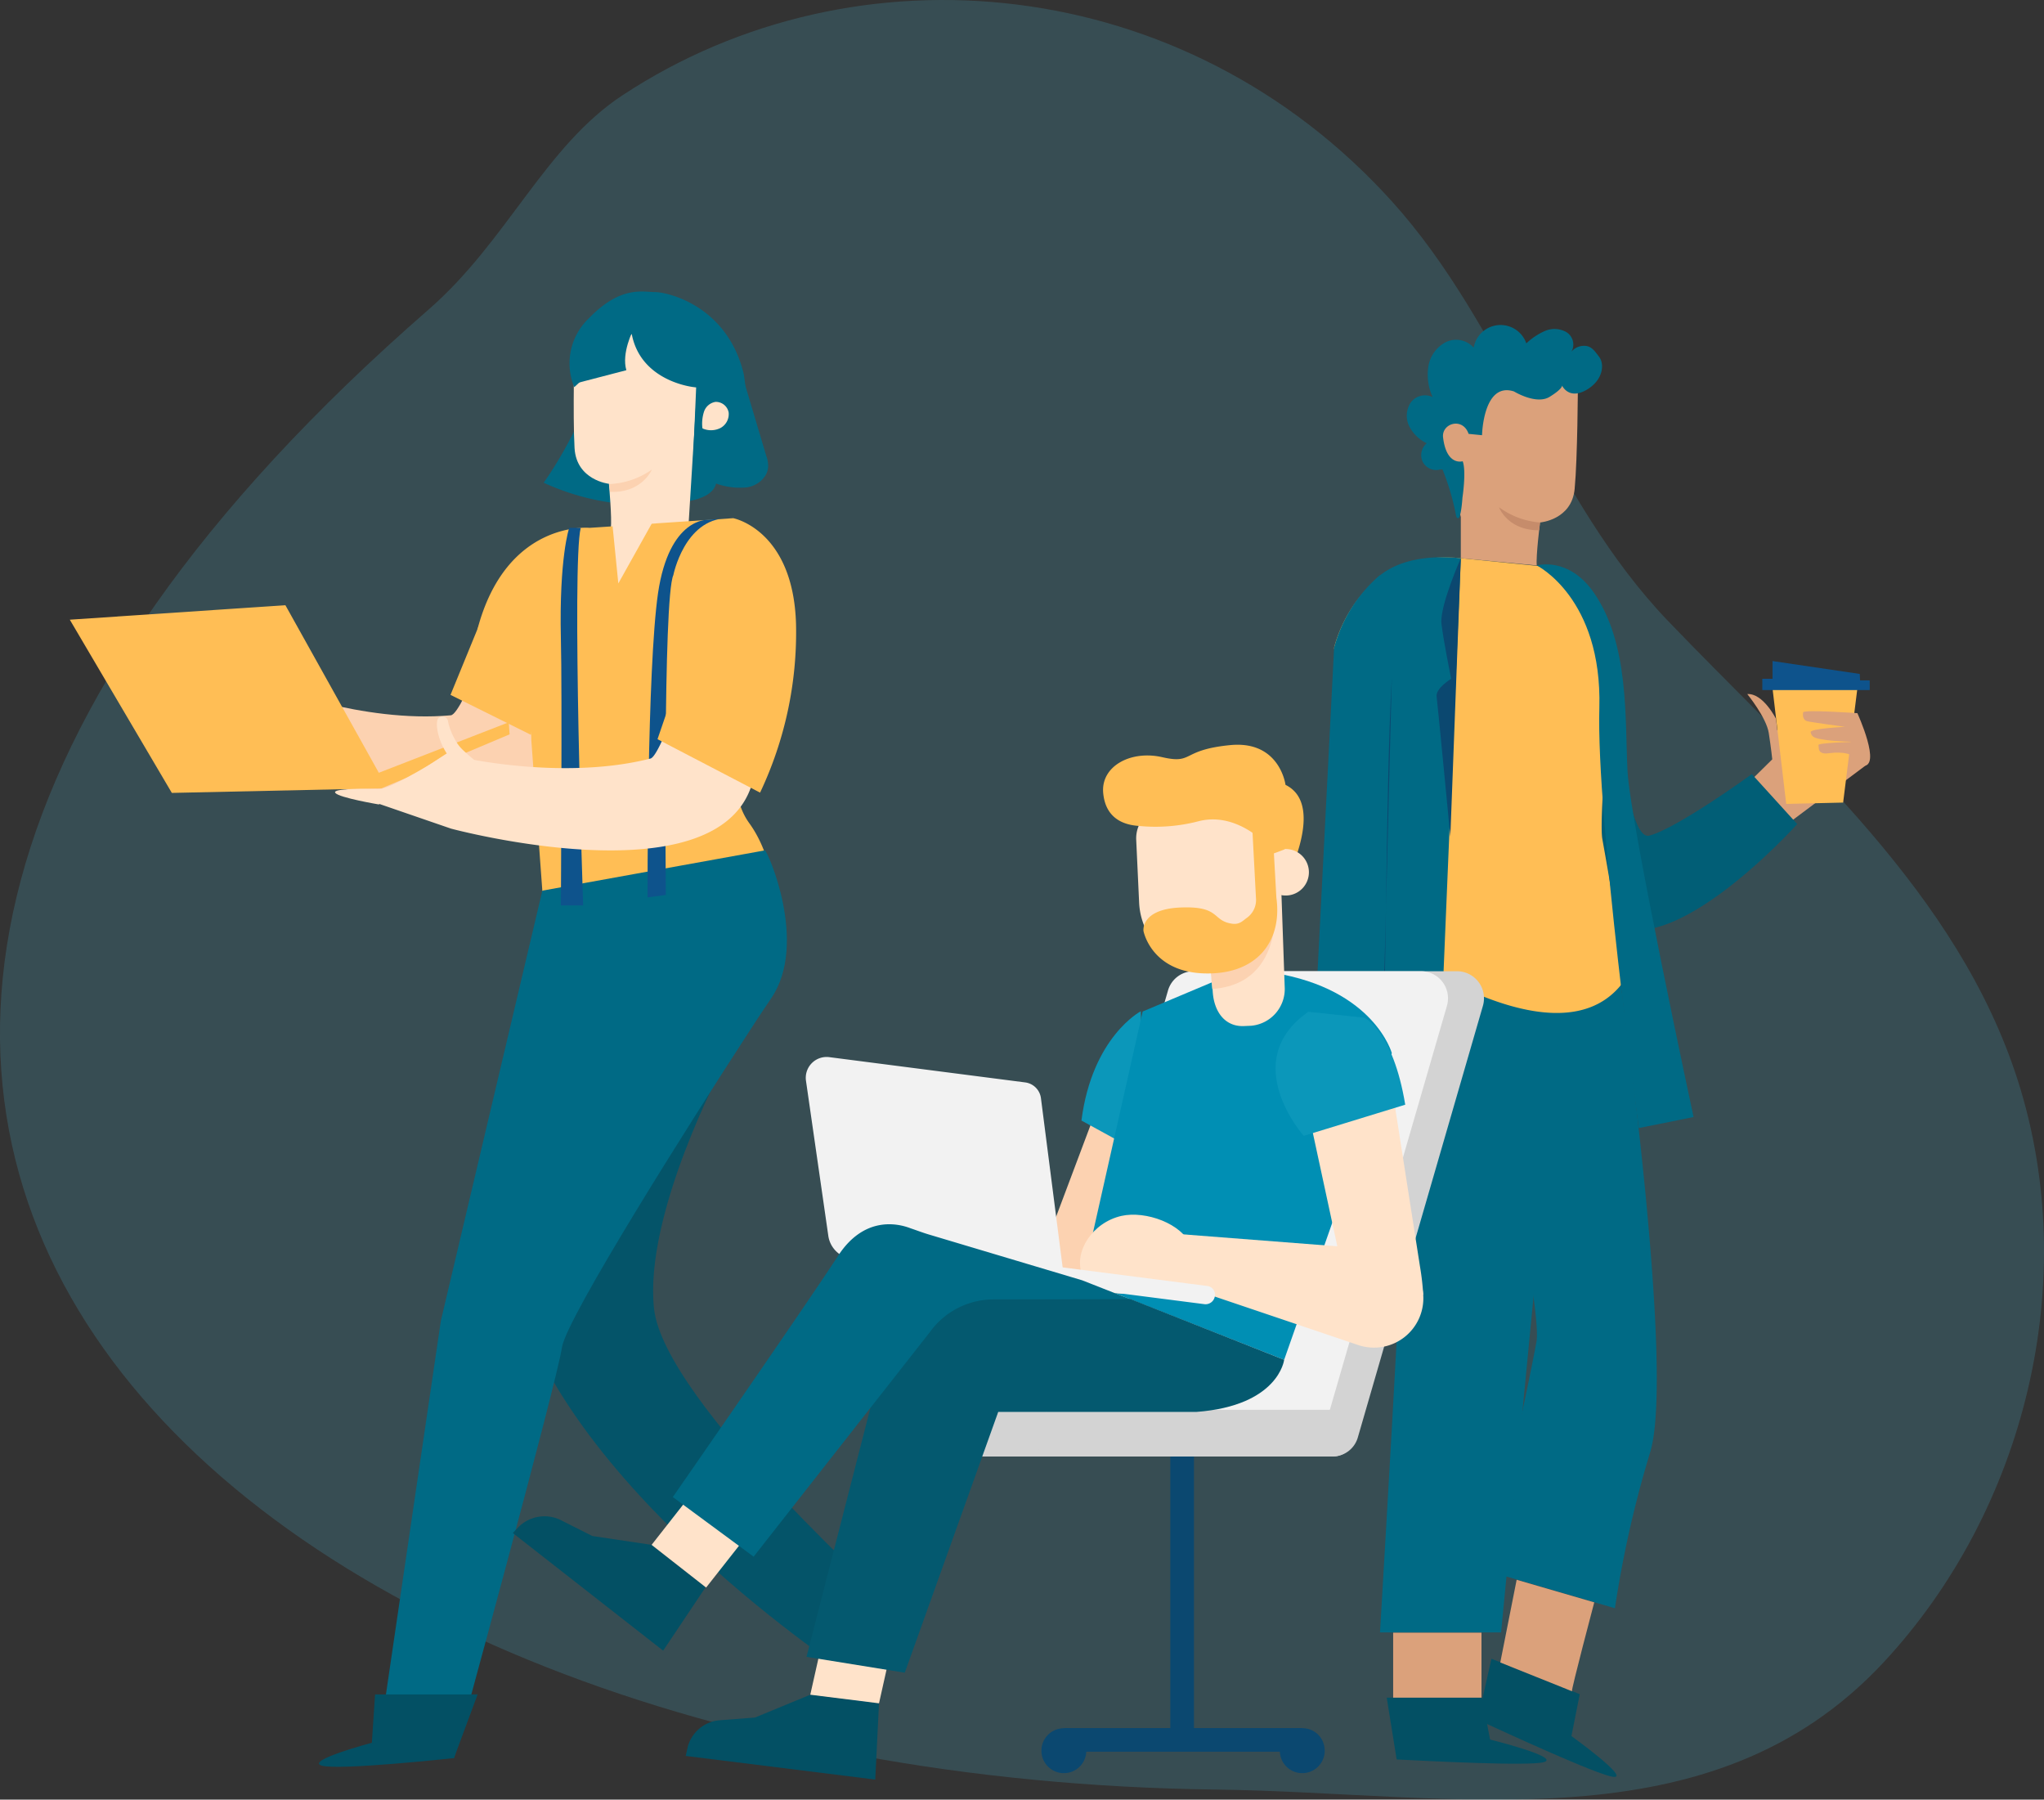 <?xml version="1.0" encoding="UTF-8"?> <svg xmlns="http://www.w3.org/2000/svg" width="425.547" height="374.576" viewBox="0 0 425.547 374.576"><rect x="0" y="0" width="425.547" height="374.576" fill="#333333" stroke="none"/><defs><style>.a{fill:rgba(75,191,221,0.19);}.b{fill:#dba17b;}.c{fill:#ffbe55;}.d{fill:#0e538c;}.e{fill:#006a85;}.f{fill:#015e76;}.g{fill:#035064;}.h{fill:#ffe3ca;}.i{fill:#c68c6b;}.j{fill:#0b4870;}.k{fill:#ff957e;}.l{fill:#fcd2b1;}.m{fill:#045469;}.n{fill:#ffd584;}.o{fill:none;stroke:#ffecd3;stroke-miterlimit:10;stroke-width:0.1px;}.p{fill:#d3d3d3;}.q{fill:#f2f2f2;}.r{fill:#0b97ba;}.s{fill:#008fb4;}.t{fill:#04596f;}</style></defs><path class="a" d="M160.526,74.265C209.212,42.18,277.629,48.72,320.67,96.344c23.533,26.048,33.091,61.878,57.518,87.367,27.5,28.675,60.368,56.567,72.833,95.7,13.248,41.587,1.621,89.267-28,121.072-36.053,38.681-89.043,27.054-139.127,26.439C78.8,424.346-73.625,287.455,120.336,118.7,136.546,104.5,144.427,84.829,160.526,74.265Z" transform="translate(-30.903 -54.448)"></path><path class="b" d="M701.208,310.8c-1.062.335-6.652,4.472-6.652,4.472l-6.6,4.248-.279-2.4S685,311.746,681.7,311.97c0,0,3.969,4.863,4.472,8.105s.727,5.478.727,5.478h0l-4.36,4.3,7.267,9.335,17.048-12.744S702.27,310.46,701.208,310.8Z" transform="translate(-317.926 -167.504)"></path><path class="c" d="M708.763,310.8,705.8,334.556l-11.85.279L691.1,310.8Z" transform="translate(-322.071 -167.508)"></path><path class="d" d="M709.659,306.637H687.3v-2.348h2.124V300.6l18.166,2.683.056,1.341h2.012v2.292" transform="translate(-320.396 -163.009)"></path><path class="b" d="M714.82,330.638c4.136.391-1.062-10.956-1.062-10.956s-11.179-.783-11.291-.168-.056,1.621.838,1.845,7.881,1.174,7.881,1.174-7.267.335-7.155,1.118c.224,1.174,1.062,1.286,3.242,1.621,1.845.28,5.869.391,5.869.391s-7.658.168-7.49.671-.335,2.068,2.292,1.677C713.925,327.228,714.82,330.638,714.82,330.638Z" transform="translate(-327.066 -171.247)"></path><path class="e" d="M611.137,421.3s11.347,80.212,6.093,97.26a225.964,225.964,0,0,0-7.322,32.42l-26.383-7.714s8.72-40.134,10.061-47.848c1.286-7.714-12.186-70.374-12.186-70.374Z" transform="translate(-273.69 -216.242)"></path><path class="e" d="M582.574,424.656,570.109,553.61H544.9s8.161-136.5,6.708-137.674C550.154,414.874,582.574,424.656,582.574,424.656Z" transform="translate(-257.593 -213.841)"></path><path class="f" d="M625.129,291s2.683,43.264,8.44,41.7c5.813-1.509,21.353-12.8,21.353-12.8l9.447,10.4s-28.787,32.029-40.637,18.949C611.937,336.109,625.129,291,625.129,291Z" transform="translate(-290.198 -158.775)"></path><path class="g" d="M600.764,688.2l1.733-8.72-18.39-7.378L581.2,685.068l1.006.168c4.136,1.9,24.2,11.179,27.333,11.459C613.005,697.03,600.764,688.2,600.764,688.2Z" transform="translate(-273.602 -326.853)"></path><g transform="translate(272.591 234.404)"><path class="h" d="M529.431,473.8l2.012,2.907a30.159,30.159,0,0,0,3.3,4.919,8.07,8.07,0,0,0,2.18,1.956,14.923,14.923,0,0,0,3.3,1.621,1.138,1.138,0,0,1,.391,2.124c-.95.391-3.969-.168-6.875-2.4-2.907-2.18-1.565,3.354-1.062,5.422.447,2.012,1.565,8.385,1.062,9.055-.727.95-1.9.279-2.292-1.733-.391-2.068-2.068-8.105-3.13-7.77-1.062.279,1.4,10.62,1.4,10.62s.894,2.124-.335,2.515c-2.18.671-4.025-10.509-4.136-11.571-.112-.727-1.286-.447-1.118.335.168.838,2.683,10.229.5,10.956-1.733.559-1.565-9.167-3.186-10.844s.671,7.378-1.006,7.826c-.615.168-1.118.224-1.677-5.2-.559-5.534.335-20.682.335-20.682l10.509.112" transform="translate(-518.571 -473.8)"></path></g><path class="b" d="M587.643,230.423c-.224-1.733.671-8.943.671-8.943s6.6-.5,7.211-6.987c.615-6.54.671-21.632.671-21.632L584.4,186.6l-13.527,9.558-3.074,7.155,4.025,17.048v8.552Z" transform="translate(-267.692 -112.732)"></path><path class="i" d="M597.752,246.486A16.5,16.5,0,0,1,589.2,243.3s1.789,4.863,8.384,4.807Z" transform="translate(-277.13 -137.738)"></path><path class="e" d="M562.325,205.557a51.418,51.418,0,0,1,2.851,9.782c.95,1.789,1.286-3.913,1.286-3.913s.839-5.478.056-7.6c0,0-3.354,1.062-4.081-4.919-.391-2.963,4.081-4.36,5.31-.783l2.795.279s.224-11.179,6.652-9.111c0,0,4.639,2.851,7.434,1.118s2.571-2.348,2.571-2.348,1.341,2.963,4.919,1.006,4.025-5.366,2.795-6.987c-.727-.95-1.4-2.012-2.571-2.236a3.419,3.419,0,0,0-3.186,1.174,3.042,3.042,0,0,0-1.062-4.08,5.021,5.021,0,0,0-4.472-.224,13.687,13.687,0,0,0-3.857,2.571,5.675,5.675,0,0,0-10.956.894,4.919,4.919,0,0,0-5.869-1.118,6.959,6.959,0,0,0-3.577,5.087,11.232,11.232,0,0,0,.894,6.316,3.687,3.687,0,0,0-4.583,1.174,4.977,4.977,0,0,0-.279,4.919,7.919,7.919,0,0,0,3.633,3.521,3.246,3.246,0,0,0-.783,3.969,3.2,3.2,0,0,0,3.745,1.453" transform="translate(-261.994 -107.82)"></path><path class="c" d="M527.8,280.843s4.528-20.849,26.383-18.67l20.011,2.012a21.094,21.094,0,0,1,11.794,22.191c-1.9,16.378-2.851,31.358-2.348,34.209.5,2.907,5.31,28.675,3.857,30.464C573.076,368.6,536.24,340.6,536.24,340.6Z" transform="translate(-250.051 -145.992)"></path><path class="e" d="M559.035,262.143l-5.086,121.8L538.8,375.725l1.565-108.048S544.446,260.69,559.035,262.143Z" transform="translate(-254.902 -145.961)"></path><path class="e" d="M518.5,385.48l5.2-101.788a30.181,30.181,0,0,1,9.558-15.092V386.822Z" transform="translate(-245.949 -148.896)"></path><path class="e" d="M603.3,264.823s13.639,6.763,13.024,29.625c-.671,22.862,8.217,87.478,8.217,87.478l11.4-2.292s-13.192-61.263-13.751-71.995c-.559-10.956.391-26.439-6.987-37.115C609.9,262.867,603.3,264.823,603.3,264.823Z" transform="translate(-283.349 -147.132)"></path><path class="j" d="M571.017,262.3s-4.472,10.061-4.025,13.695c.447,3.689,2.012,11.4,2.012,11.4s-3.3,2.012-3.018,3.745c.224,1.733,2.851,29.122,2.851,29.122Z" transform="translate(-266.885 -146.118)"></path><g transform="translate(287.307 141)"><path class="j" d="M544.9,403.681c1.4-24.595,1.062-72.33,2.459-96.981" transform="translate(-544.9 -306.7)"></path></g><path class="b" d="M604.624,665.9c-.224-.112,4.639-18.5,4.639-18.5l-16.154-4.7-3.41,17.216Z" transform="translate(-277.351 -313.887)"></path><rect class="b" width="18.39" height="14.421" transform="translate(290.046 339.825)"></rect><path class="g" d="M568.92,695.32l-1.677-8.72H547.4l2.068,12.856,1.062.056c4.528.224,26.607,1.4,29.625.5C583.621,698.953,568.92,695.32,568.92,695.32Z" transform="translate(-258.695 -333.248)"></path><g transform="translate(113.189 79.123)"><path class="e" d="M275.043,196l4.7,15.763a5.993,5.993,0,0,1,.391,2.18c-.056,2.236-2.124,3.969-4.3,4.36a14.567,14.567,0,0,1-6.54-.783c-.559,2.236-3.242,3.186-5.534,3.633a50.618,50.618,0,0,1-30.352-3.8,84.127,84.127,0,0,0,9.782-18.725c7.993.335,15.986.727,23.98,1.062a11.748,11.748,0,0,0,4.192-.335,3.806,3.806,0,0,0,2.627-3.018" transform="translate(-233.4 -196)"></path></g><path class="k" d="M118.3,307.916l-2.348-2.739a30.666,30.666,0,0,1-4.08-4.528,9.437,9.437,0,0,1-1.4-2.683,12.151,12.151,0,0,1-.783-3.689,1.157,1.157,0,0,0-2.012-.894c-.671.838-.783,4.025.671,7.434s-3.745.727-5.646-.279c-1.9-.95-7.937-3.633-8.72-3.3-1.118.5-.783,1.789,1.174,2.739s7.49,4.08,6.987,5.031c-.559.95-10.173-4.025-10.173-4.025s-1.9-1.4-2.571-.279c-1.23,2.012,9.447,6.6,10.453,6.987.727.28.168,1.4-.615,1.006-.783-.335-9.5-5.2-10.788-3.186-.95,1.565,8.72,3.857,9.95,5.869s-7.155-2.459-8.049-.95c-.335.559-.5,1.062,4.751,2.907,5.31,1.9,20.626,4.807,20.626,4.807l2.459-10.509" transform="translate(-56.253 -159.649)"></path><path class="l" d="M175.935,275.3s-8.72,25.209-11.4,25.433c-18.39,1.677-38.4-6.26-38.4-6.26l-5.031,14.2s52.1,23.309,63.275.838c11.906-23.812,11.291-27.557,11.291-27.557Z" transform="translate(-70.683 -151.851)"></path><path class="m" d="M221.3,489.99c9.335,42.873,70.709,82.727,70.709,82.727l10.453-12.8s-49.357-43.991-51.425-63.555c-2.124-19.564,14.254-50.251,14.254-50.251L248.3,438.9Z" transform="translate(-114.874 -224.004)"></path><path class="h" d="M252.309,215.673c.28-1.789-.391-9.167-.391-9.167s-6.764-.727-7.155-7.434,0-22.135,0-22.135l12.3-6.037,13.527,10.229-2.068,33.482Z" transform="translate(-125.145 -105.807)"></path><path class="e" d="M268.949,182.9s-11.068-1.062-12.968-11.068L244.019,182.9a12.907,12.907,0,0,1,3.018-14.31c6.652-6.875,11.179-5.478,13.806-5.478,2.4,0,14.7,2.627,18.334,16.545.279,1.006.5,3.521.671,4.639Z" transform="translate(-124.457 -102.319)"></path><path class="l" d="M257.8,232.318a16.6,16.6,0,0,0,8.888-3.018s-2.012,4.919-8.72,4.639Z" transform="translate(-130.972 -131.564)"></path><path class="c" d="M222.227,324.929a28.7,28.7,0,0,0,.838,5.7l47.512,13.695s3.41-21.464-5.254-33.426c-3.969-5.478-3.074-13.192-1.453-19.787l5.59-22.526L261.97,247.4l-29.9,2.012S214.737,247.679,208.7,270.6l11.123,16.713.112,6.316Z" transform="translate(-109.317 -139.546)"></path><path class="e" d="M252.379,371.1c.5,0,9.111,19.284,1.341,30.743-.727,1.062-2.515,3.689-4.919,7.434-11.515,17.663-37.786,59.195-38.68,65.287-1.062,7.378-22.3,84.8-22.3,84.8L172,556.845l12.912-87.814,21.129-89.547Z" transform="translate(-93.131 -194.102)"></path><path class="e" d="M257.006,177.155s-2.459,4.751-1.4,8.329l-10.732,2.795C244.877,188.222,242.417,174.64,257.006,177.155Z" transform="translate(-125.203 -108.429)"></path><path class="e" d="M299.476,198.947s1.23,15.427-10.676,18.166l.783-18.614Z" transform="translate(-144.644 -117.98)"></path><path class="c" d="M148.459,306.686,121.8,317.922l-43.655.95L56.9,282.818l44.885-3.018,19.452,34.88,27.054-10.509Z" transform="translate(-42.368 -153.836)"></path><path class="n" d="M304,247.4" transform="translate(-151.348 -139.546)"></path><path class="c" d="M206.19,280.5l-7.49,18.278,16.769,8.329,1.565-15.986Z" transform="translate(-104.907 -154.145)"></path><path class="h" d="M265.093,245,259,247.627l1.23,12.3,7.714-13.806Z" transform="translate(-131.501 -138.488)"></path><g transform="translate(107.711 145.975)"><path class="o" d="M223.6,315.6" transform="translate(-223.6 -315.6)"></path></g><g transform="translate(66.408 352.681)"><path class="g" d="M160.715,703.4s-13.918,3.689-10.453,4.751,27.557-1.565,27.557-1.565l.783-2.739Z" transform="translate(-149.708 -693.339)"></path><path class="g" d="M186.5,698.647l4.919-13.247H170.071l-.671,10.061Z" transform="translate(-158.393 -685.4)"></path></g><g transform="translate(168.862 325.515)"><path class="j" d="M346.626,667.772s-3.522,13.974-.894,11.459c2.571-2.515,12.074-24.818,12.074-24.818l-2.012-2.012Z" transform="translate(-338.186 -643.68)"></path><path class="j" d="M352.564,647.532,343.341,636.8,333,655.414l8.44,5.478Z" transform="translate(-333 -636.8)"></path></g><path class="h" d="M292.479,209.46a8.113,8.113,0,0,1,.335-3.3,3.03,3.03,0,0,1,2.4-2.068,2.708,2.708,0,0,1,2.739,2.18,3.288,3.288,0,0,1-1.677,3.242,4.384,4.384,0,0,1-3.745.112" transform="translate(-146.255 -120.443)"></path><path class="d" d="M275.9,325.823s-.615-61.878,1.565-66.573c0,0,2.292-11.627,11.179-11.85l-3.969.335s-8.049-.559-10.4,15.26c-2.292,15.819-2.18,63.331-2.18,63.331Z" transform="translate(-137.278 -139.546)"></path><path class="d" d="M244.4,329.591s-2.4-71.1-.5-78.591h-2.4s-2.124,6.093-1.733,23.141c.279,10.229,0,55.45,0,55.45Z" transform="translate(-122.995 -141.134)"></path><path class="h" d="M179.007,335.2s-11.627,7.378-14.2,7.322c-2.515-.056-9.838-.224-9.055.783s9.055,2.4,9.055,2.4Z" transform="translate(-85.941 -178.269)"></path><path class="h" d="M186.992,327.85s55.058,14.813,62.6-9.111c7.993-25.377,8.105-18.781,8.105-18.781L240.429,283.3s-9.279,29.29-11.906,29.961c-14.477,3.689-30.911,1.342-36.724.279-.671-.559-1.4-1.174-2.292-2.012a8.432,8.432,0,0,1-1.789-2.4,13.23,13.23,0,0,1-1.342-3.522,1.172,1.172,0,0,0-2.124-.615c-.5.894-.168,4.08,1.845,7.211,0,0-13.136,8.44-14.2,10.453Z" transform="translate(-93.087 -155.379)"></path><path class="c" d="M291.563,247.4s12.577,2.4,13.08,22.191a77.951,77.951,0,0,1-7.49,34.935L275.8,293.4l15.763-46" transform="translate(-138.911 -139.546)"></path><path class="p" d="M450.848,589.126H393.163a4.867,4.867,0,0,1-4.863-4.863h0a4.867,4.867,0,0,1,4.863-4.863h57.63a4.867,4.867,0,0,1,4.863,4.863h0A4.784,4.784,0,0,1,450.848,589.126Z" transform="translate(-188.527 -285.969)"></path><g transform="translate(216.807 299.971)"><rect class="j" width="4.919" height="49.636" transform="translate(4.726 64.632) rotate(-90)"></rect><path class="j" d="M428.067,701.9a4.673,4.673,0,1,1-5.366-3.857A4.608,4.608,0,0,1,428.067,701.9Z" transform="translate(-418.774 -638.235)"></path><rect class="j" width="4.919" height="61.71" transform="translate(26.845)"></rect><path class="j" d="M516.867,701.9a4.673,4.673,0,1,1-5.366-3.857A4.608,4.608,0,0,1,516.867,701.9Z" transform="translate(-457.938 -638.235)"></path></g><path class="p" d="M479.869,517.105H425.425a5.636,5.636,0,0,1-5.31-7.267l25.992-89.658a5.552,5.552,0,0,1,5.31-4.08h54.443a5.636,5.636,0,0,1,5.31,7.267l-25.992,89.658A5.487,5.487,0,0,1,479.869,517.105Z" transform="translate(-202.455 -213.949)"></path><path class="q" d="M471.982,517.105H424.525a5.636,5.636,0,0,1-5.31-7.267l25.992-89.658a5.552,5.552,0,0,1,5.31-4.08h47.456a5.636,5.636,0,0,1,5.31,7.267l-25.992,89.658A5.487,5.487,0,0,1,471.982,517.105Z" transform="translate(-202.058 -213.949)"></path><path class="p" d="M477.848,589.126H420.163a4.867,4.867,0,0,1-4.863-4.863h0a4.867,4.867,0,0,1,4.863-4.863h57.629a4.867,4.867,0,0,1,4.863,4.863h0A4.784,4.784,0,0,1,477.848,589.126Z" transform="translate(-200.435 -285.969)"></path><path class="l" d="M431.8,460.6,419,494.641l3.018,6.652,17.272-3.018,4.919-36.389Z" transform="translate(-202.066 -233.575)"></path><path class="r" d="M446.053,431s-10.117,5.31-12.353,22.75l13.359,7.322Z" transform="translate(-208.55 -220.52)"></path><path class="s" d="M462.507,418.041l-15.931,6.708L434,480.7l42.034,16.545,22.415-63.834s-3.633-13.3-24.65-16.713Z" transform="translate(-208.682 -214.213)"></path><path class="h" d="M540.489,491.218a52.406,52.406,0,0,0-.671-5.869l-6.931-44.326a9.3,9.3,0,1,0-17.831,5.142l8.217,38.066Z" transform="translate(-244.182 -221.711)"></path><path class="h" d="M505.245,516.833l-46.9-3.633L456,521.473l45.165,15.26a10.273,10.273,0,0,0,13.527-10.453h0A10.2,10.2,0,0,0,505.245,516.833Z" transform="translate(-218.385 -256.773)"></path><path class="r" d="M524.45,432.43S530.431,435,533,450.54l-21.129,6.484s-13.807-15.483.95-25.824Z" transform="translate(-240.44 -220.608)"></path><path class="h" d="M433.571,519.133c1.733,4.583,10.4,4.807,15.036,3.074,4.584-1.733,9.335-4.36,7.6-9-1.733-4.584-9.391-7.323-14.421-6.2C435.7,508.4,431.839,514.493,433.571,519.133Z" transform="translate(-208.309 -253.93)"></path><path class="q" d="M453.182,533.7,419.7,529.4l.5-3.8,33.482,4.3a1.823,1.823,0,0,1,1.621,2.124h0A1.964,1.964,0,0,1,453.182,533.7Z" transform="translate(-202.375 -262.242)"></path><path class="q" d="M385.007,495.747l-44.382-5.7a5.637,5.637,0,0,1-4.919-4.863l-4.639-32.2a4.338,4.338,0,0,1,4.863-4.919l40.749,5.254a3.8,3.8,0,0,1,3.3,3.242Z" transform="translate(-163.267 -228.029)"></path><path class="g" d="M312.236,685.5l-11.515,4.751-7.267.559a7.494,7.494,0,0,0-6.819,5.925l-.335,1.509,39.463,4.919.783-15.875Z" transform="translate(-143.541 -332.763)"></path><path class="h" d="M347.01,673.528l3.857-17.272L336.613,654.3,332.7,671.74Z" transform="translate(-164.005 -319.003)"></path><path class="t" d="M430.74,546.687s-1.118,9.558-18.278,10.844H371.21l-19.452,54.276-20.458-3.3L351.758,528.8l46.9,5.2Z" transform="translate(-163.388 -263.653)"></path><path class="g" d="M250.8,625.009l-12.353-1.845-6.54-3.3a7.651,7.651,0,0,0-8.943,1.565l-1.062,1.118,31.3,24.483,8.832-13.192Z" transform="translate(-115.139 -303.462)"></path><path class="h" d="M284.947,627.738,295.679,614.1l-11.291-9L273.6,618.85Z" transform="translate(-137.94 -297.304)"></path><path class="e" d="M366.742,521.989l-31.805-9.5c-1.341-.391-2.627-.894-3.969-1.341-2.739-1.062-9.67-2.515-15.036,5.7C309.057,527.411,281.5,567.1,281.5,567.1l16.825,12.409,36.724-46.786a16.34,16.34,0,0,1,13.248-6.763l28.4-.056Z" transform="translate(-141.424 -255.501)"></path><path class="c" d="M478.334,363.142c.559-1.062,10.4-18.614,1.4-23.029,0,0-1.174-9.279-11.515-8.273s-7.546,4.025-14.142,2.515-12.8,1.9-12.3,7.434,4.7,7.881,12.3,6.54a44.6,44.6,0,0,1,13.639-.335l6.372,1.845Z" transform="translate(-212.099 -176.753)"></path><g transform="translate(251.254 183.091)"><path class="h" d="M496.61,404.3l-.783-22.3L480.4,387.478l1.23,17.887c.279,4.136,2.571,7.378,6.708,7.1l1.286-.056A7.678,7.678,0,0,0,496.61,404.3Z" transform="translate(-480.4 -382)"></path></g><path class="l" d="M494.795,387.5s2.907,18.614-12.968,19.676l-.727-8.832Z" transform="translate(-229.455 -201.335)"></path><path class="h" d="M469.8,387.863h.559A14.33,14.33,0,0,0,484,372.827l-.783-16.21A3.7,3.7,0,0,0,479.3,353.1l-18.893.894a6.663,6.663,0,0,0-6.316,6.931l.615,13.247A14.5,14.5,0,0,0,469.8,387.863Z" transform="translate(-217.541 -186.159)"></path><path class="h" d="M501.1,375.679a4.842,4.842,0,1,0,4.584-5.087A4.865,4.865,0,0,0,501.1,375.679Z" transform="translate(-238.272 -193.874)"></path><path class="c" d="M479.262,355.662l.95,18.055a4.573,4.573,0,0,1-1.956,4.192c-.838.615-1.509,1.4-3.018,1.174-4.3-.615-2.292-3.8-11.068-3.354-7.993.447-7.378,4.863-7.378,4.863s1.565,8.44,12.521,8.832,16.434-6.54,15.148-15.763L483.4,354.6Z" transform="translate(-218.729 -186.825)"></path><path class="c" d="M455.1,355.429a35.618,35.618,0,0,0,12.521-1.006c7.378-1.845,13.248,4.136,13.248,4.136s1.565,2.739,1.956,2.683,2.627-.95,2.627-.95l-.112-8.329-5.422-4.248-15.036-.615-8.888,1.956Z" transform="translate(-217.988 -183.517)"></path></svg> 